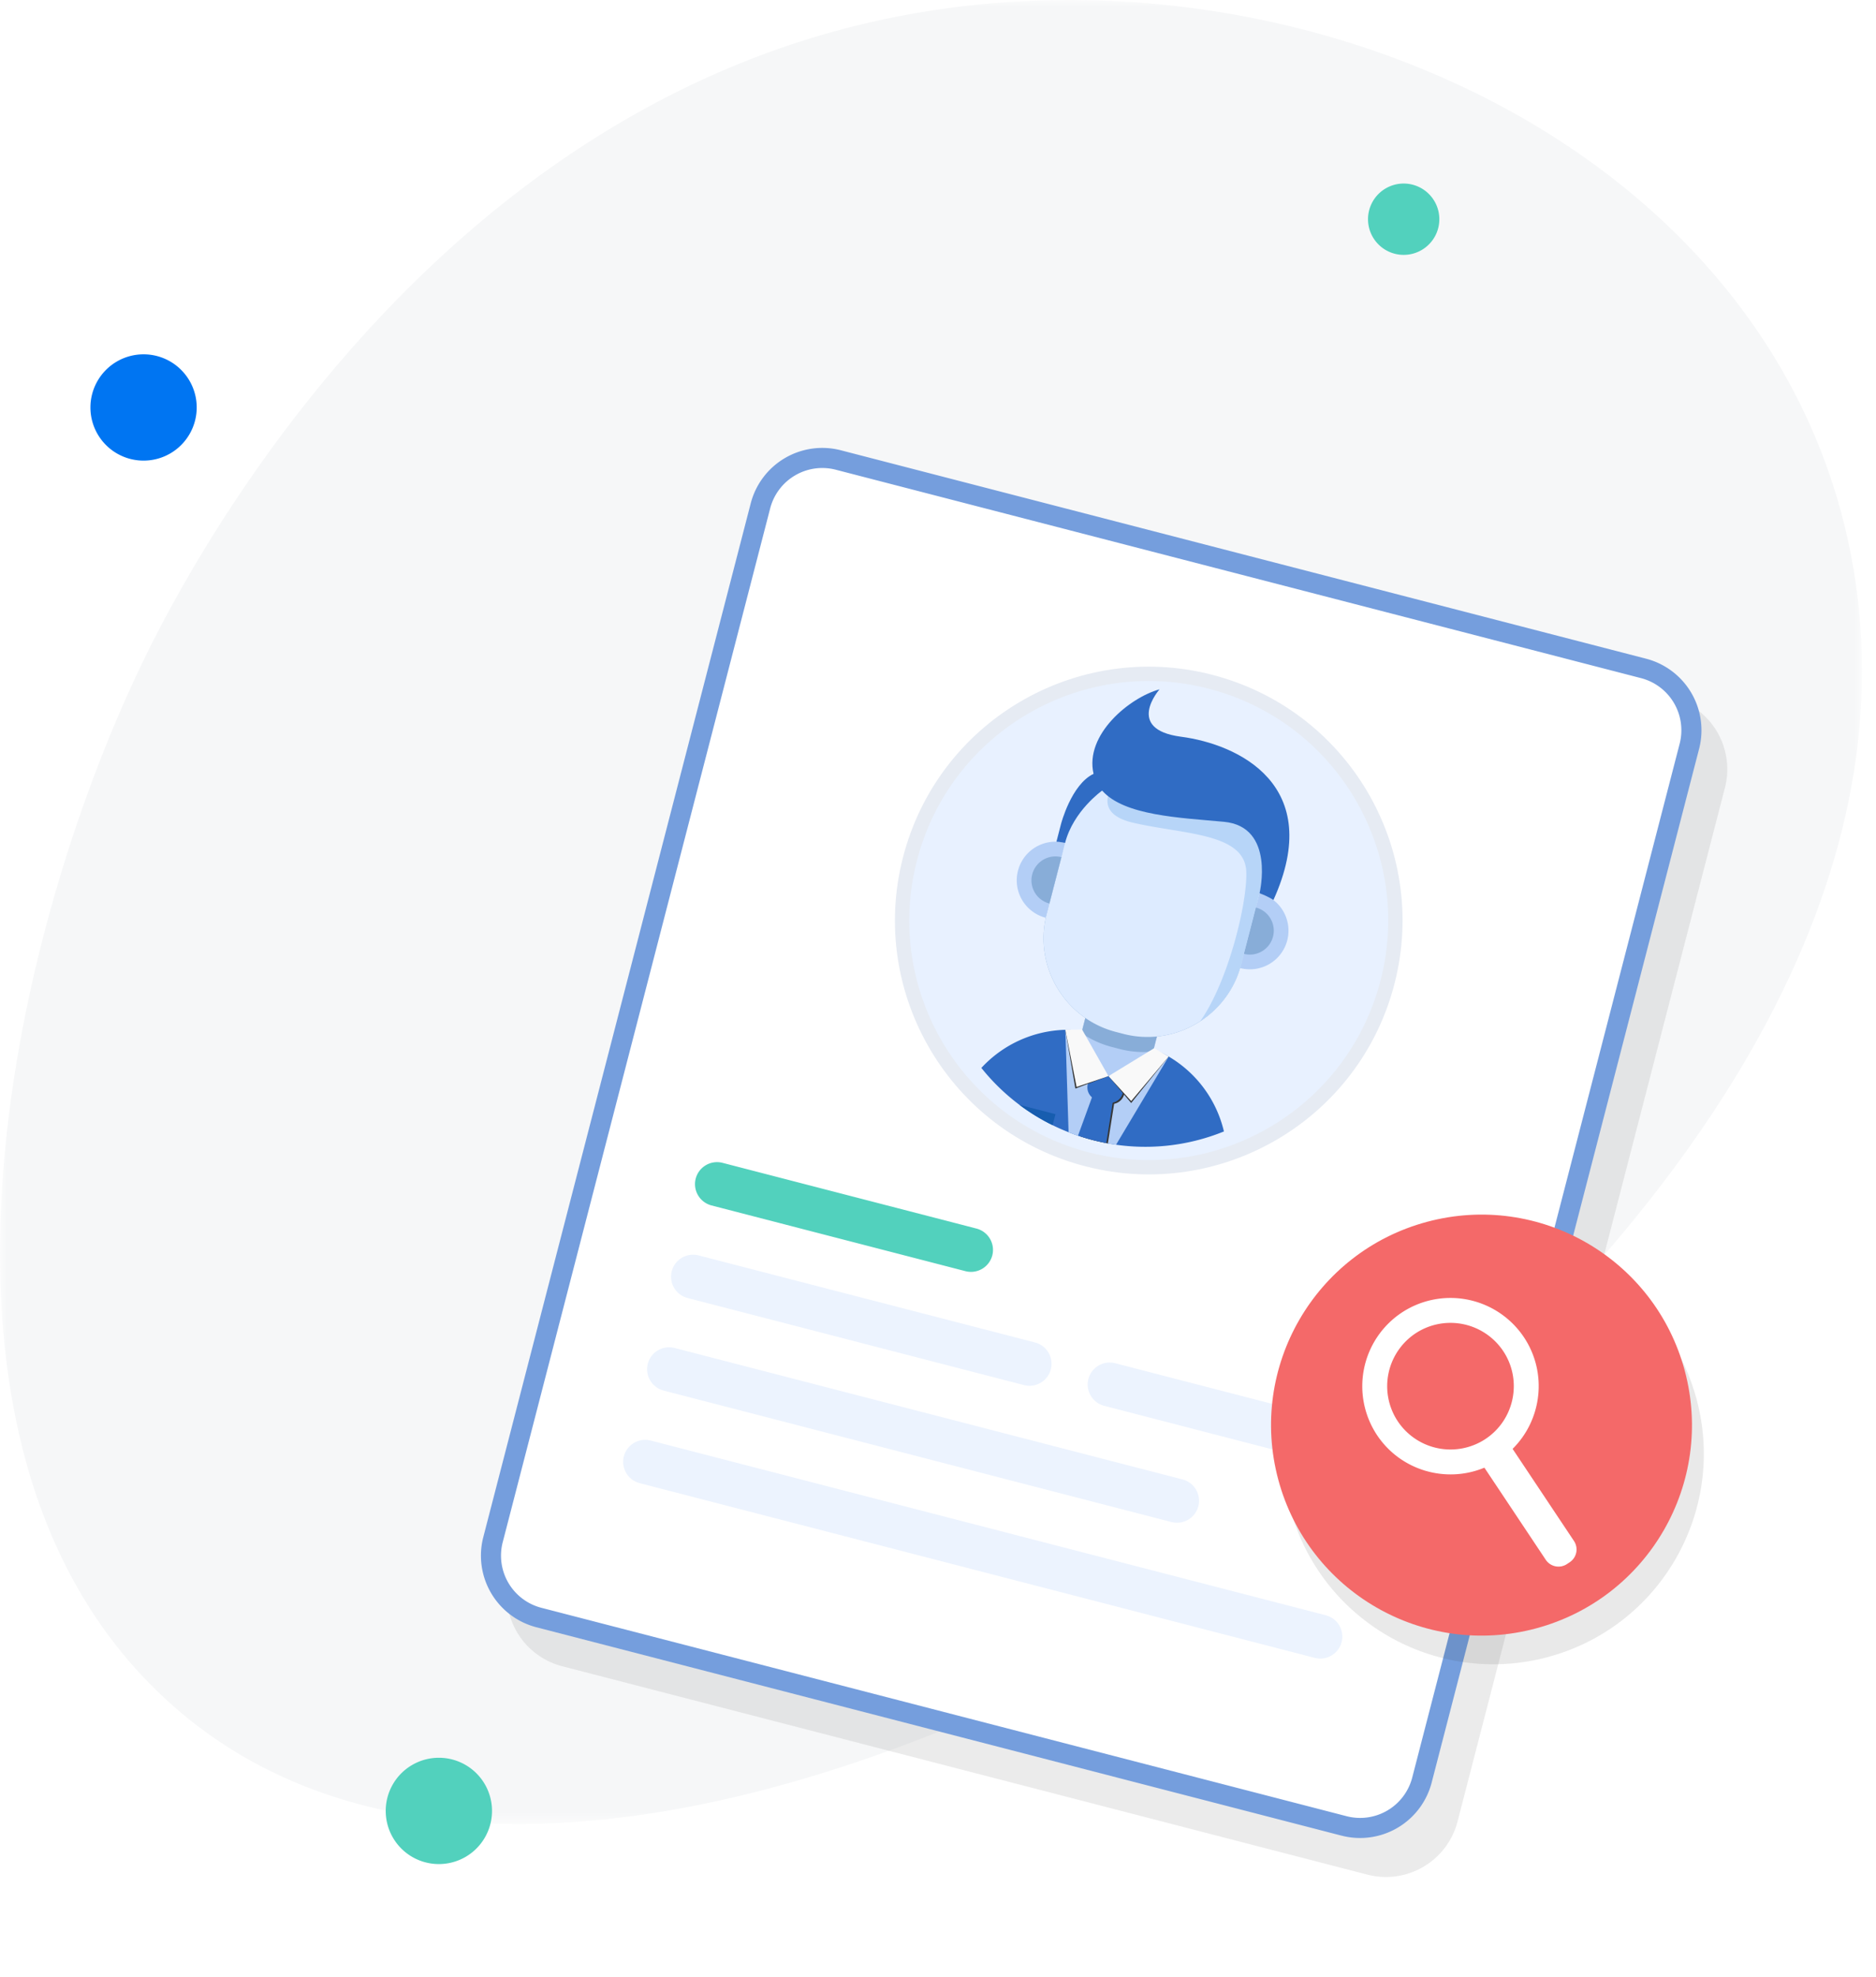<svg width="131" height="138" viewBox="0 0 131 138" xmlns="http://www.w3.org/2000/svg" xmlns:xlink="http://www.w3.org/1999/xlink">
    <defs>
        <filter x="-7%" y="-6.2%" width="114.1%" height="112.4%" filterUnits="objectBoundingBox" id="stom4zu8jc">
            <feGaussianBlur stdDeviation="2" in="SourceGraphic"/>
        </filter>
        <path id="ig9612ozna" d="M0 0h130.023v127.341H0z"/>
    </defs>
    <g fill="none" fillRule="evenodd">
        <g>
            <mask id="xddjtbtbab" fill="#fff">
                <use xlink:href="#ig9612ozna"/>
            </mask>
            <path d="M129.45 39.85C124.57 10.424 90.286-5.063 61.065 1.49 28.656 8.756 12.525 40.877 9.869 46.417c-9.239 19.274-17.166 54.33 1.38 71.911 20.613 19.54 58.72 3.08 77.196-9.602 4.844-3.325 46.947-33.04 41.005-68.875" fill="#F6F7F8" mask="url(#xddjtbtbab)"/>
        </g>
        <path d="M83.17 17.439 26.932 2.887a5.163 5.163 0 0 0-6.285 3.701L1.969 78.77a5.164 5.164 0 0 0 3.701 6.285L61.91 99.607a5.163 5.163 0 0 0 6.285-3.701L86.87 23.724a5.163 5.163 0 0 0-3.7-6.285" fill="#232323" opacity=".3" filter="url(#stom4zu8jc)" transform="translate(33.582 31.27)"/>
        <path d="M37.623 112.924a4.456 4.456 0 0 1-3.198-5.43L53.103 35.31a4.457 4.457 0 0 1 5.43-3.198l56.24 14.552a4.456 4.456 0 0 1 3.197 5.431l-18.677 72.182a4.456 4.456 0 0 1-5.431 3.198l-56.239-14.552z" fill="#FFF"/>
        <path d="M58.358 32.792a3.76 3.76 0 0 0-4.576 2.695l-18.678 72.182a3.76 3.76 0 0 0 2.695 4.576l56.238 14.552a3.76 3.76 0 0 0 4.577-2.695L117.29 51.92a3.76 3.76 0 0 0-2.694-4.576L58.358 32.792zm35.328 95.363-56.238-14.552a5.164 5.164 0 0 1-3.701-6.286l18.677-72.181a5.163 5.163 0 0 1 6.285-3.702l56.239 14.553a5.163 5.163 0 0 1 3.701 6.285l-18.678 72.182a5.164 5.164 0 0 1-6.285 3.7z" fill="#759EDD"/>
        <path d="M96.792 68.928c-2.575 9.155-12.084 14.49-21.238 11.914-9.155-2.574-14.49-12.083-11.914-21.238 2.575-9.155 12.083-14.489 21.238-11.914 9.155 2.575 14.489 12.084 11.914 21.238" stroke="#E6EBF3" fill="#E8F1FF"/>
        <path d="M85.466 78.99a14.559 14.559 0 0 1-8.105.835c-.035-.005-.072-.014-.11-.024a13.83 13.83 0 0 1-1.861-.482c-.038-.01-.075-.023-.113-.033a12.276 12.276 0 0 1-.659-.242 13.584 13.584 0 0 1-1.114-.49 14.636 14.636 0 0 1-4.976-3.999 8.272 8.272 0 0 1 5.865-2.66c0-.005.005-.004.005-.004.383-.008.772.012 1.16.058.017 0 .034.005.048.004.342.044.688.11 1.028.199l2.89.747c.345.09.676.198.997.325.011.008.028.012.04.02.365.148.71.318 1.046.512l.004.001-.001.005a8.252 8.252 0 0 1 3.856 5.228" fill="#306CC4"/>
        <path d="m80.935 71.8-.71 2.74c-.3 1.162-1.671 1.822-3.047 1.466-1.375-.356-2.255-1.598-1.954-2.76l.709-2.74c.124-.479.43-.873.845-1.145a2.586 2.586 0 0 1 .968-.376c.39-.067.812-.053 1.234.056.422.11.798.301 1.107.55a2.575 2.575 0 0 1 .664.798c.23.439.307.932.184 1.411" fill="#B3CEF6"/>
        <path d="m87.694 63.356-1.032 3.99c-.725 2.804-3.14 4.744-5.873 5.016l-.272 1.052a6.669 6.669 0 0 1-2.336-.18l-.535-.14a6.659 6.659 0 0 1-2.13-.974l.271-1.053c-2.258-1.562-3.428-4.43-2.703-7.234l1.032-3.99a6.714 6.714 0 0 1 3.328-4.207 6.703 6.703 0 0 1 4.873-.597l.535.138a6.698 6.698 0 0 1 3.686 2.472h.001a6.737 6.737 0 0 1 1.155 5.707" fill="#88ADD8"/>
        <path d="m87.959 62.333-1.297 5.013a6.695 6.695 0 0 1-2.851 3.95 6.76 6.76 0 0 1-3.021 1.065 6.657 6.657 0 0 1-2.337-.18l-.535-.139a6.645 6.645 0 0 1-2.13-.975c-2.258-1.562-3.43-4.43-2.704-7.234l1.29-4.985a6.726 6.726 0 0 1 3.57-4.382 6.677 6.677 0 0 1 4.645-.48l.535.138a6.689 6.689 0 0 1 3.594 2.354 6.733 6.733 0 0 1 1.24 5.855" fill="#DDEBFF"/>
        <path d="M89.888 65.65a2.699 2.699 0 0 1-3.288 1.936l1.352-5.225c.362.094.688.257.967.471l.004.004a2.699 2.699 0 0 1 .965 2.813" fill="#B3CEF6"/>
        <path d="M88.893 65.392a1.671 1.671 0 0 1-2.036 1.199l.837-3.235a1.671 1.671 0 0 1 1.2 2.036" fill="#88ADD8"/>
        <path d="m81.611 73.757-.001.005-3.677 6.157a12.34 12.34 0 0 1-.572-.094c-.035-.005-.072-.014-.11-.024a13.853 13.853 0 0 1-1.861-.482c-.038-.01-.075-.023-.113-.033a12.377 12.377 0 0 1-.659-.242l-.225-7.15v-.004l1.379.357.04.069 1.595 2.81 2.753-1.686.069-.04 1.382.357zM74.373 58.848l-1.351 5.225a2.698 2.698 0 0 1 1.351-5.225" fill="#B3CEF6"/>
        <path d="M72.08 61.042a1.671 1.671 0 0 0 1.2 2.037l.837-3.236a1.671 1.671 0 0 0-2.037 1.2" fill="#88ADD8"/>
        <path d="m73.703 77.785-.2.769c-.823-.402-1.6-.88-2.317-1.42l2.517.65z" fill="#175DAF"/>
        <path d="m87.959 62.333-1.297 5.013a6.695 6.695 0 0 1-2.851 3.95c1.963-2.77 3.316-8.331 3.214-10.477-.128-2.676-4.407-2.568-7.905-3.382-2.587-.602-1.775-2.186-1.176-2.972.211-.277.396-.455.396-.455l.41.121 7.968 2.347a6.733 6.733 0 0 1 1.24 5.855" fill="#B7D5F8"/>
        <path d="M82.473 51.434c-3.965-.52-1.503-3.309-1.503-3.309-2.088.57-5.245 3.162-4.607 5.9-1.563.742-2.276 3.512-2.276 3.512l-.317 1.226c.197-.002.604.085.604.085.58-2.244 2.587-3.653 2.587-3.653v-.002c1.541 1.752 5.421 1.893 8.505 2.18 3.618.338 2.486 4.988 2.486 4.988.658.242.97.474.97.474 3.646-8.04-2.485-10.881-6.45-11.401" fill="#306CC4"/>
        <path d="m77.798 77.06-.437 2.765a.947.947 0 0 1-.11-.024 13.855 13.855 0 0 1-1.861-.482l.959-2.633-.022-.02-.003-.005a.24.24 0 0 1-.067-.071.886.886 0 0 1-.136-.98l.028-.056v-.005c.008-.011.015-.018.017-.027a.92.92 0 0 1 1-.4l.68.176c.114.03.213.078.303.146h.005c.192.14.325.354.362.592a.84.84 0 0 1-.007.303.34.34 0 0 1-.013.068c0 .005 0 .005-.002.009a.904.904 0 0 1-.696.644" fill="#363636"/>
        <path d="M77.25 79.8a13.824 13.824 0 0 1-1.86-.48c-.038-.01-.075-.024-.113-.034l.976-2.68.004-.016.292-.798 1.285.332-.136.857-.447 2.82z" fill="#306CC4"/>
        <path d="m77.292 76.972-.682-.176a.91.91 0 0 1-.65-1.105.91.91 0 0 1 1.105-.651l.681.176a.91.91 0 0 1 .651 1.105.91.91 0 0 1-1.105.651" fill="#306CC4"/>
        <path fill="#363636" d="m77.404 75.127 1.585 1.879 2.622-3.249z"/>
        <path fill="#F9F9F9" d="m81.61 73.757-2.621 3.111-1.585-1.74 2.827-1.728.368-.224z"/>
        <path fill="#363636" d="m74.393 71.89.698 4.107 2.313-.87z"/>
        <path fill="#F9F9F9" d="m77.404 75.127-2.227.755-.784-3.992 1.166-.018.213.375z"/>
        <path d="m67.42 88.746-17.738-4.59a1.54 1.54 0 0 1-1.102-1.872 1.54 1.54 0 0 1 1.872-1.102l17.738 4.59a1.54 1.54 0 0 1 1.102 1.871 1.54 1.54 0 0 1-1.872 1.103" fill="#52D1BD"/>
        <path d="m71.508 96.699-23.498-6.08a1.54 1.54 0 0 1-1.102-1.873 1.54 1.54 0 0 1 1.872-1.102l23.498 6.08a1.54 1.54 0 0 1 1.102 1.872 1.54 1.54 0 0 1-1.872 1.103M81.808 106.26l-35.47-9.18a1.54 1.54 0 0 1-1.103-1.871 1.54 1.54 0 0 1 1.872-1.102l35.471 9.178a1.54 1.54 0 0 1 1.102 1.872 1.54 1.54 0 0 1-1.872 1.102M91.813 115.743l-47.148-12.2a1.54 1.54 0 0 1-1.102-1.871 1.54 1.54 0 0 1 1.872-1.103l47.148 12.2a1.54 1.54 0 0 1 1.102 1.872 1.54 1.54 0 0 1-1.872 1.102M95.157 102.818l-18.054-4.672a1.54 1.54 0 0 1-1.102-1.871 1.54 1.54 0 0 1 1.872-1.103l18.054 4.672a1.54 1.54 0 0 1 1.102 1.872 1.54 1.54 0 0 1-1.872 1.102" fill="#ECF3FE"/>
        <path d="M100.477 87.3c-7.838 2.1-12.49 10.158-10.39 17.996 2.1 7.839 10.158 12.49 17.996 10.39 7.838-2.1 12.49-10.157 10.39-17.996-2.1-7.838-10.158-12.49-17.996-10.39" fill="#232323" opacity=".1"/>
        <path d="M117.645 95.69c2.1 7.838-2.551 15.895-10.39 17.995-7.838 2.1-15.895-2.551-17.995-10.39-2.1-7.838 2.551-15.895 10.39-17.995 7.838-2.1 15.895 2.551 17.995 10.39" fill="#F46969" fillRule="nonzero"/>
        <path d="M103.739 100.455a4.428 4.428 0 0 1-6.133-1.229 4.428 4.428 0 0 1 1.229-6.132 4.428 4.428 0 0 1 6.132 1.228c1.352 2.03.801 4.78-1.228 6.133m2.676-7.097a6.17 6.17 0 0 0-8.545-1.712 6.17 6.17 0 0 0-1.712 8.545c1.66 2.49 4.831 3.382 7.496 2.272l4.287 6.434a1.07 1.07 0 0 0 1.479.296l.194-.129a1.07 1.07 0 0 0 .297-1.48l-4.287-6.433c2.051-2.032 2.45-5.302.791-7.793" fill="#FFF"/>
        <path d="M13.736 28.447a3.71 3.71 0 1 1-7.421 0 3.71 3.71 0 0 1 7.421 0" fill="#0075F2"/>
        <path d="M34.357 126.427a3.71 3.71 0 1 1-7.422 0 3.71 3.71 0 0 1 7.422 0M100.508 15.304a2.49 2.49 0 1 1-4.98 0 2.49 2.49 0 0 1 4.98 0" fill="#52D1BD"/>
    </g>
</svg>
